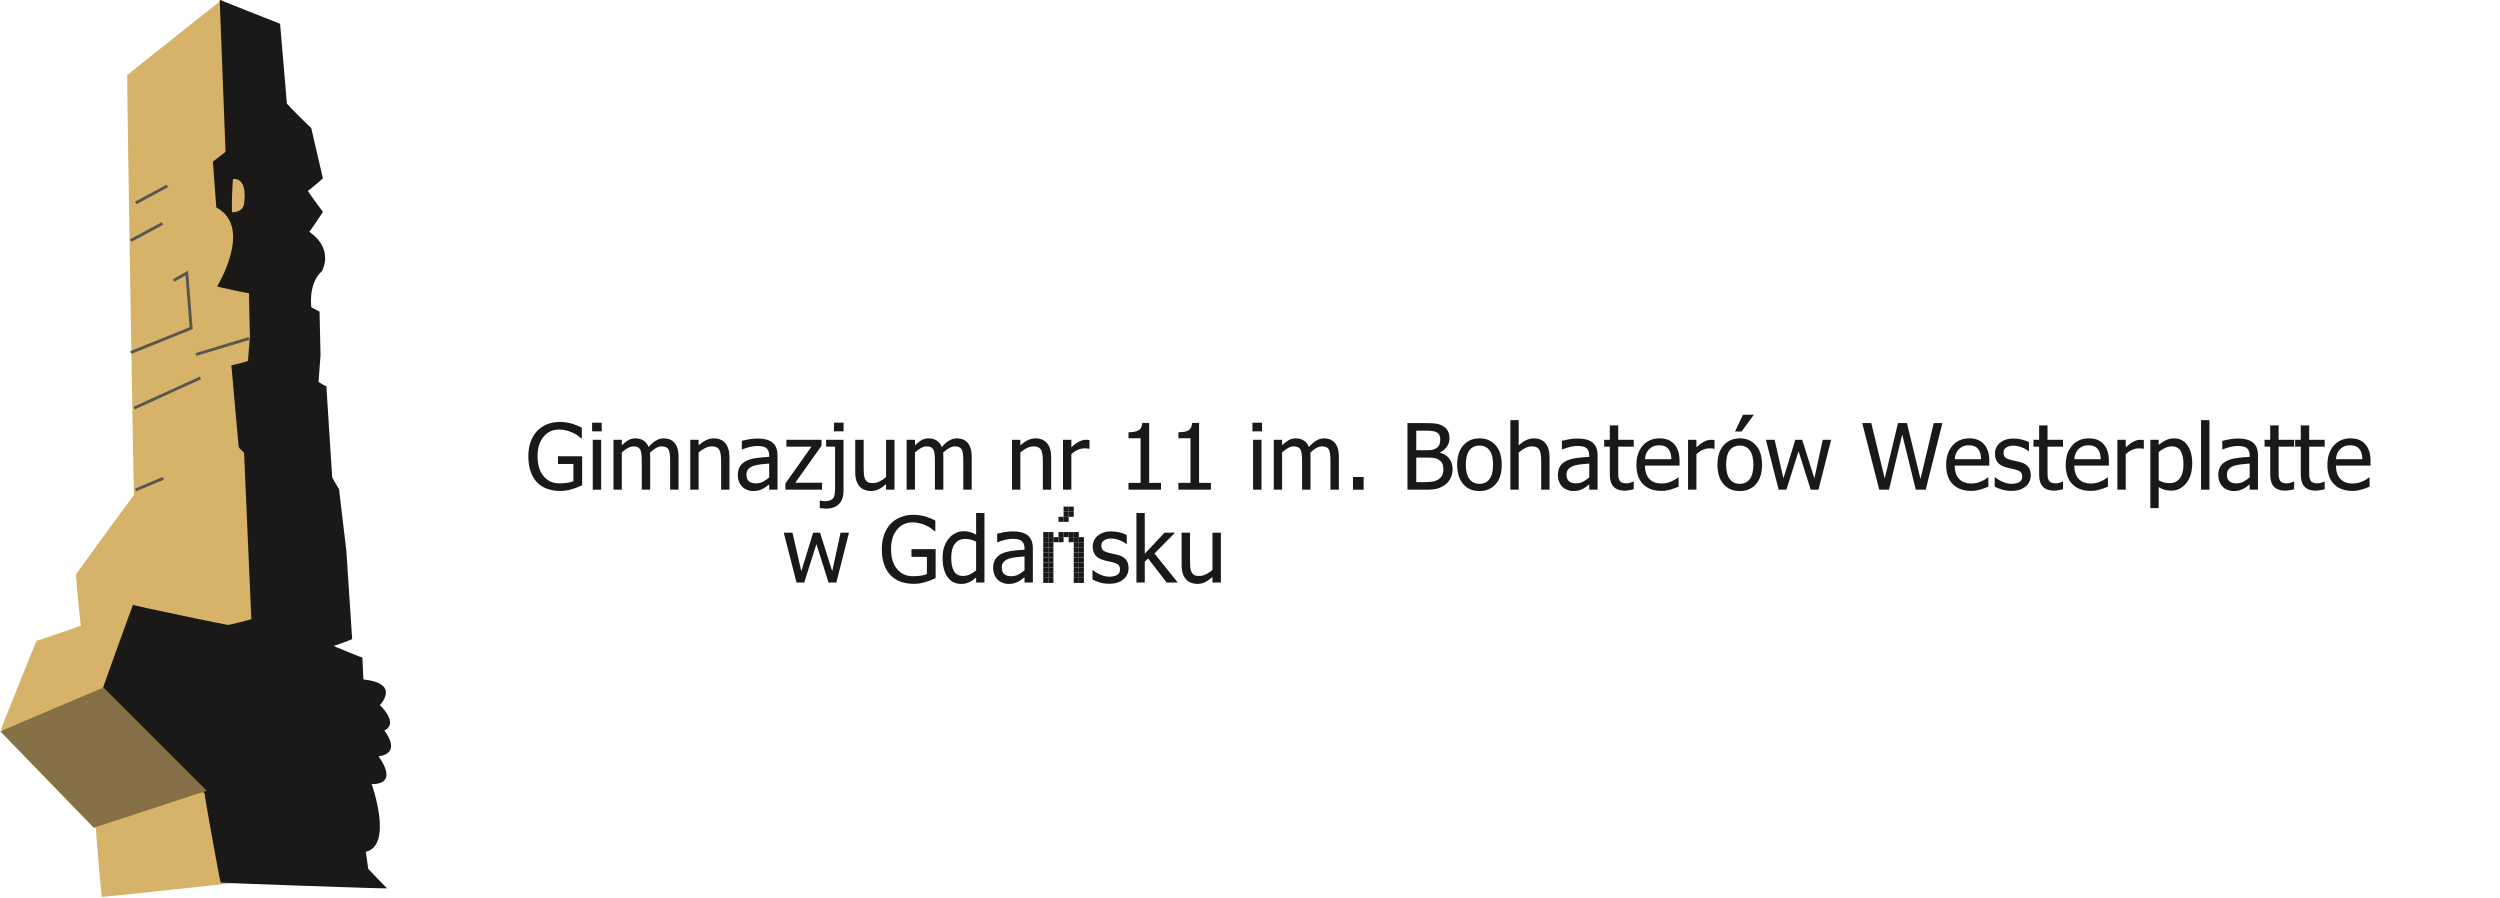 <?xml version="1.0" encoding="UTF-8"?>
<svg xmlns="http://www.w3.org/2000/svg" xmlns:xlink="http://www.w3.org/1999/xlink" width="491.5pt" height="176.5pt" viewBox="0 0 491.5 176.5" version="1.1">
<defs>
<g>
<symbol overflow="visible" id="glyph0-0">
<path style="stroke:none;" d="M 2.25 0 L 2.25 -13.5 L 15.75 -13.5 L 15.75 0 Z M 3.375 -1.125 L 14.625 -1.125 L 14.625 -12.375 L 3.375 -12.375 Z M 3.375 -1.125 "/>
</symbol>
<symbol overflow="visible" id="glyph0-1">
<path style="stroke:none;" d="M 6.797 0.25 C 5.879 0.25 5.035 0.105 4.266 -0.172 C 3.492 -0.449 2.832 -0.879 2.281 -1.453 C 1.727 -2.035 1.305 -2.754 1.016 -3.609 C 0.723 -4.461 0.578 -5.445 0.578 -6.562 C 0.578 -7.613 0.723 -8.555 1.016 -9.391 C 1.316 -10.223 1.742 -10.938 2.297 -11.531 C 2.824 -12.102 3.484 -12.547 4.266 -12.859 C 5.043 -13.168 5.898 -13.328 6.828 -13.328 C 7.262 -13.328 7.68 -13.289 8.078 -13.219 C 8.48 -13.156 8.875 -13.07 9.25 -12.969 C 9.539 -12.875 9.863 -12.746 10.219 -12.594 C 10.582 -12.438 10.875 -12.305 11.094 -12.203 L 11.094 -10.094 L 10.953 -10.094 C 10.734 -10.289 10.508 -10.473 10.281 -10.641 C 10.051 -10.816 9.723 -11.004 9.297 -11.203 C 8.941 -11.379 8.535 -11.523 8.078 -11.641 C 7.629 -11.762 7.137 -11.828 6.609 -11.828 C 5.348 -11.828 4.324 -11.348 3.547 -10.391 C 2.773 -9.441 2.391 -8.18 2.391 -6.609 C 2.391 -5.734 2.488 -4.965 2.688 -4.312 C 2.895 -3.656 3.195 -3.098 3.594 -2.641 C 3.965 -2.18 4.414 -1.832 4.938 -1.594 C 5.465 -1.363 6.066 -1.25 6.734 -1.25 C 7.223 -1.25 7.711 -1.281 8.203 -1.344 C 8.691 -1.414 9.102 -1.523 9.438 -1.672 L 9.438 -5.047 L 6.406 -5.047 L 6.406 -6.578 L 11.156 -6.578 L 11.156 -0.875 C 10.926 -0.77 10.621 -0.637 10.25 -0.484 C 9.883 -0.336 9.539 -0.215 9.219 -0.125 C 8.789 0 8.402 0.094 8.062 0.156 C 7.719 0.215 7.293 0.25 6.797 0.25 Z M 6.797 0.25 "/>
</symbol>
<symbol overflow="visible" id="glyph0-2">
<path style="stroke:none;" d="M 2.891 0 L 1.234 0 L 1.234 -9.812 L 2.891 -9.812 Z M 3 -11.469 L 1.109 -11.469 L 1.109 -13.172 L 3 -13.172 Z M 3 -11.469 "/>
</symbol>
<symbol overflow="visible" id="glyph0-3">
<path style="stroke:none;" d="M 12.344 0 L 12.344 -5.672 C 12.344 -6.129 12.32 -6.547 12.281 -6.922 C 12.25 -7.305 12.176 -7.609 12.062 -7.828 C 11.945 -8.066 11.777 -8.238 11.562 -8.344 C 11.344 -8.457 11.051 -8.516 10.688 -8.516 C 10.344 -8.516 9.977 -8.41 9.594 -8.203 C 9.207 -7.992 8.805 -7.691 8.391 -7.297 C 8.391 -7.203 8.395 -7.082 8.406 -6.938 C 8.414 -6.801 8.422 -6.637 8.422 -6.453 L 8.422 0 L 6.766 0 L 6.766 -5.672 C 6.766 -6.129 6.742 -6.547 6.703 -6.922 C 6.672 -7.305 6.602 -7.609 6.5 -7.828 C 6.375 -8.066 6.199 -8.238 5.984 -8.344 C 5.773 -8.457 5.48 -8.516 5.109 -8.516 C 4.754 -8.516 4.379 -8.398 3.984 -8.172 C 3.598 -7.953 3.215 -7.668 2.844 -7.328 L 2.844 0 L 1.203 0 L 1.203 -9.812 L 2.844 -9.812 L 2.844 -8.734 C 3.277 -9.16 3.707 -9.492 4.125 -9.734 C 4.551 -9.973 5.02 -10.094 5.531 -10.094 C 6.113 -10.094 6.629 -9.957 7.078 -9.688 C 7.523 -9.426 7.867 -8.992 8.109 -8.391 C 8.598 -8.949 9.082 -9.375 9.562 -9.656 C 10.039 -9.945 10.555 -10.094 11.109 -10.094 C 11.535 -10.094 11.922 -10.023 12.266 -9.891 C 12.605 -9.754 12.91 -9.539 13.172 -9.25 C 13.43 -8.957 13.633 -8.586 13.781 -8.141 C 13.926 -7.691 14 -7.129 14 -6.453 L 14 0 Z M 12.344 0 "/>
</symbol>
<symbol overflow="visible" id="glyph0-4">
<path style="stroke:none;" d="M 8.906 0 L 7.266 0 L 7.266 -5.594 C 7.266 -6.039 7.238 -6.457 7.188 -6.844 C 7.145 -7.238 7.059 -7.551 6.938 -7.781 C 6.801 -8.027 6.613 -8.211 6.375 -8.328 C 6.133 -8.449 5.805 -8.516 5.391 -8.516 C 4.984 -8.516 4.559 -8.402 4.125 -8.188 C 3.688 -7.969 3.258 -7.68 2.844 -7.328 L 2.844 0 L 1.203 0 L 1.203 -9.812 L 2.844 -9.812 L 2.844 -8.734 C 3.34 -9.168 3.832 -9.504 4.312 -9.734 C 4.789 -9.973 5.297 -10.094 5.828 -10.094 C 6.793 -10.094 7.551 -9.773 8.094 -9.141 C 8.633 -8.504 8.906 -7.582 8.906 -6.375 Z M 8.906 0 "/>
</symbol>
<symbol overflow="visible" id="glyph0-5">
<path style="stroke:none;" d="M 6.688 -2.422 L 6.688 -5.141 C 6.289 -5.109 5.789 -5.059 5.188 -5 C 4.594 -4.938 4.105 -4.848 3.734 -4.734 C 3.297 -4.598 2.93 -4.387 2.641 -4.109 C 2.359 -3.836 2.219 -3.449 2.219 -2.953 C 2.219 -2.391 2.375 -1.961 2.688 -1.672 C 3.008 -1.391 3.473 -1.25 4.078 -1.25 C 4.598 -1.25 5.066 -1.359 5.484 -1.578 C 5.91 -1.805 6.312 -2.086 6.688 -2.422 Z M 6.688 -1.047 C 6.551 -0.941 6.367 -0.801 6.141 -0.625 C 5.91 -0.445 5.691 -0.305 5.484 -0.203 C 5.191 -0.047 4.91 0.066 4.641 0.141 C 4.367 0.223 3.98 0.266 3.484 0.266 C 3.086 0.266 2.707 0.184 2.344 0.031 C 1.977 -0.113 1.652 -0.32 1.375 -0.594 C 1.113 -0.863 0.902 -1.195 0.75 -1.594 C 0.594 -1.988 0.516 -2.406 0.516 -2.844 C 0.516 -3.527 0.656 -4.109 0.938 -4.578 C 1.227 -5.055 1.68 -5.438 2.297 -5.719 C 2.848 -5.965 3.5 -6.141 4.25 -6.234 C 4.996 -6.336 5.812 -6.41 6.688 -6.453 L 6.688 -6.781 C 6.688 -7.164 6.621 -7.473 6.5 -7.703 C 6.383 -7.941 6.223 -8.129 6.016 -8.266 C 5.805 -8.398 5.543 -8.488 5.234 -8.531 C 4.93 -8.57 4.617 -8.594 4.297 -8.594 C 3.922 -8.594 3.473 -8.535 2.953 -8.422 C 2.441 -8.305 1.926 -8.137 1.406 -7.922 L 1.312 -7.922 L 1.312 -9.609 C 1.613 -9.691 2.047 -9.785 2.609 -9.891 C 3.18 -10.004 3.75 -10.062 4.312 -10.062 C 4.977 -10.062 5.539 -10.004 6 -9.891 C 6.465 -9.785 6.891 -9.598 7.266 -9.328 C 7.617 -9.055 7.883 -8.707 8.062 -8.281 C 8.238 -7.852 8.328 -7.332 8.328 -6.719 L 8.328 0 L 6.688 0 Z M 6.688 -1.047 "/>
</symbol>
<symbol overflow="visible" id="glyph0-6">
<path style="stroke:none;" d="M 7.641 0 L 0.438 0 L 0.438 -1.219 L 5.562 -8.453 L 0.641 -8.453 L 0.641 -9.812 L 7.547 -9.812 L 7.547 -8.641 L 2.391 -1.375 L 7.641 -1.375 Z M 7.641 0 "/>
</symbol>
<symbol overflow="visible" id="glyph0-7">
<path style="stroke:none;" d="M 3.875 0.281 C 3.875 1.395 3.57 2.242 2.969 2.828 C 2.375 3.418 1.551 3.719 0.5 3.719 C 0.312 3.719 0.105 3.707 -0.109 3.688 C -0.336 3.676 -0.566 3.648 -0.797 3.609 L -0.797 2.141 L -0.688 2.141 C -0.562 2.168 -0.418 2.195 -0.266 2.219 C -0.109 2.246 0.035 2.266 0.172 2.266 C 0.605 2.266 0.969 2.207 1.25 2.094 C 1.539 1.988 1.758 1.816 1.906 1.578 C 2.027 1.367 2.113 1.102 2.156 0.781 C 2.195 0.457 2.219 0.066 2.219 -0.391 L 2.219 -8.453 L 0.453 -8.453 L 0.453 -9.812 L 3.875 -9.812 Z M 3.891 -11.469 L 2 -11.469 L 2 -13.172 L 3.891 -13.172 Z M 3.891 -11.469 "/>
</symbol>
<symbol overflow="visible" id="glyph0-8">
<path style="stroke:none;" d="M 8.844 0 L 7.188 0 L 7.188 -1.094 C 6.676 -0.645 6.191 -0.305 5.734 -0.078 C 5.273 0.148 4.762 0.266 4.203 0.266 C 3.773 0.266 3.371 0.191 3 0.047 C 2.625 -0.086 2.293 -0.305 2.016 -0.609 C 1.734 -0.91 1.512 -1.289 1.359 -1.75 C 1.203 -2.215 1.125 -2.785 1.125 -3.453 L 1.125 -9.812 L 2.781 -9.812 L 2.781 -4.234 C 2.781 -3.711 2.797 -3.277 2.828 -2.938 C 2.867 -2.594 2.957 -2.289 3.094 -2.031 C 3.227 -1.781 3.41 -1.59 3.641 -1.469 C 3.867 -1.352 4.203 -1.297 4.641 -1.297 C 5.043 -1.297 5.477 -1.41 5.938 -1.641 C 6.395 -1.867 6.812 -2.148 7.188 -2.484 L 7.188 -9.812 L 8.844 -9.812 Z M 8.844 0 "/>
</symbol>
<symbol overflow="visible" id="glyph0-9">
<path style="stroke:none;" d=""/>
</symbol>
<symbol overflow="visible" id="glyph0-10">
<path style="stroke:none;" d="M 6.406 -8.047 L 6.312 -8.047 C 6.188 -8.074 6.055 -8.098 5.922 -8.109 C 5.785 -8.117 5.617 -8.125 5.422 -8.125 C 4.973 -8.125 4.527 -8.023 4.094 -7.828 C 3.656 -7.641 3.238 -7.352 2.844 -6.969 L 2.844 0 L 1.203 0 L 1.203 -9.812 L 2.844 -9.812 L 2.844 -8.359 C 3.445 -8.887 3.973 -9.266 4.422 -9.484 C 4.867 -9.699 5.305 -9.812 5.734 -9.812 C 5.898 -9.812 6.023 -9.805 6.109 -9.797 C 6.191 -9.797 6.289 -9.785 6.406 -9.766 Z M 6.406 -8.047 "/>
</symbol>
<symbol overflow="visible" id="glyph0-11">
<path style="stroke:none;" d="M 8.375 0 L 1.984 0 L 1.984 -1.344 L 4.359 -1.344 L 4.359 -10.109 L 1.984 -10.109 L 1.984 -11.297 C 2.879 -11.297 3.539 -11.422 3.969 -11.672 C 4.395 -11.93 4.633 -12.414 4.688 -13.125 L 6.047 -13.125 L 6.047 -1.344 L 8.375 -1.344 Z M 8.375 0 "/>
</symbol>
<symbol overflow="visible" id="glyph0-12">
<path style="stroke:none;" d="M 3.766 0 L 1.672 0 L 1.672 -2.5 L 3.766 -2.5 Z M 3.766 0 "/>
</symbol>
<symbol overflow="visible" id="glyph0-13">
<path style="stroke:none;" d="M 10.203 -4.016 C 10.203 -3.367 10.074 -2.793 9.828 -2.297 C 9.586 -1.797 9.258 -1.383 8.844 -1.062 C 8.352 -0.676 7.824 -0.398 7.266 -0.234 C 6.703 -0.078 5.973 0 5.078 0 L 1.328 0 L 1.328 -13.094 L 4.797 -13.094 C 5.73 -13.094 6.43 -13.059 6.891 -13 C 7.355 -12.938 7.805 -12.789 8.234 -12.562 C 8.699 -12.312 9.047 -11.977 9.266 -11.562 C 9.48 -11.156 9.594 -10.68 9.594 -10.141 C 9.594 -9.523 9.426 -8.973 9.094 -8.484 C 8.77 -7.992 8.32 -7.613 7.75 -7.344 L 7.75 -7.266 C 8.527 -7.055 9.133 -6.668 9.562 -6.109 C 9.988 -5.555 10.203 -4.855 10.203 -4.016 Z M 7.781 -9.891 C 7.781 -10.199 7.727 -10.473 7.625 -10.703 C 7.52 -10.941 7.348 -11.129 7.109 -11.266 C 6.828 -11.418 6.512 -11.516 6.172 -11.547 C 5.828 -11.586 5.348 -11.609 4.734 -11.609 L 3.062 -11.609 L 3.062 -7.766 L 5.047 -7.766 C 5.586 -7.766 5.988 -7.789 6.25 -7.844 C 6.508 -7.902 6.773 -8.023 7.047 -8.203 C 7.305 -8.367 7.492 -8.586 7.609 -8.859 C 7.723 -9.137 7.781 -9.484 7.781 -9.891 Z M 8.391 -3.953 C 8.391 -4.441 8.316 -4.844 8.172 -5.156 C 8.035 -5.477 7.754 -5.754 7.328 -5.984 C 7.055 -6.129 6.754 -6.219 6.422 -6.25 C 6.098 -6.289 5.637 -6.312 5.047 -6.312 L 3.062 -6.312 L 3.062 -1.484 L 4.484 -1.484 C 5.242 -1.484 5.844 -1.52 6.281 -1.594 C 6.715 -1.664 7.102 -1.816 7.438 -2.047 C 7.77 -2.262 8.008 -2.52 8.156 -2.812 C 8.309 -3.102 8.391 -3.484 8.391 -3.953 Z M 8.391 -3.953 "/>
</symbol>
<symbol overflow="visible" id="glyph0-14">
<path style="stroke:none;" d="M 9.266 -4.906 C 9.266 -3.25 8.863 -1.973 8.062 -1.078 C 7.27 -0.18 6.211 0.266 4.891 0.266 C 3.523 0.266 2.449 -0.195 1.672 -1.125 C 0.891 -2.051 0.5 -3.312 0.5 -4.906 C 0.5 -6.539 0.898 -7.812 1.703 -8.719 C 2.512 -9.633 3.578 -10.094 4.891 -10.094 C 6.211 -10.094 7.27 -9.637 8.062 -8.734 C 8.863 -7.828 9.266 -6.551 9.266 -4.906 Z M 7.562 -4.906 C 7.562 -6.176 7.324 -7.117 6.859 -7.734 C 6.398 -8.355 5.742 -8.672 4.891 -8.672 C 4.035 -8.672 3.371 -8.355 2.906 -7.734 C 2.438 -7.117 2.203 -6.176 2.203 -4.906 C 2.203 -3.676 2.438 -2.742 2.906 -2.109 C 3.371 -1.473 4.035 -1.156 4.891 -1.156 C 5.742 -1.156 6.398 -1.469 6.859 -2.094 C 7.324 -2.715 7.562 -3.656 7.562 -4.906 Z M 7.562 -4.906 "/>
</symbol>
<symbol overflow="visible" id="glyph0-15">
<path style="stroke:none;" d="M 8.906 0 L 7.266 0 L 7.266 -5.594 C 7.266 -6.039 7.238 -6.457 7.188 -6.844 C 7.145 -7.238 7.059 -7.551 6.938 -7.781 C 6.801 -8.027 6.613 -8.211 6.375 -8.328 C 6.133 -8.449 5.805 -8.516 5.391 -8.516 C 4.984 -8.516 4.559 -8.402 4.125 -8.188 C 3.688 -7.969 3.258 -7.68 2.844 -7.328 L 2.844 0 L 1.203 0 L 1.203 -13.672 L 2.844 -13.672 L 2.844 -8.734 C 3.34 -9.168 3.832 -9.504 4.312 -9.734 C 4.789 -9.973 5.297 -10.094 5.828 -10.094 C 6.793 -10.094 7.551 -9.773 8.094 -9.141 C 8.633 -8.504 8.906 -7.582 8.906 -6.375 Z M 8.906 0 "/>
</symbol>
<symbol overflow="visible" id="glyph0-16">
<path style="stroke:none;" d="M 4.172 0.188 C 3.266 0.188 2.555 -0.066 2.047 -0.578 C 1.547 -1.086 1.297 -1.895 1.297 -3 L 1.297 -8.453 L 0.188 -8.453 L 0.188 -9.812 L 1.297 -9.812 L 1.297 -12.641 L 2.953 -12.641 L 2.953 -9.812 L 6 -9.812 L 6 -8.453 L 2.953 -8.453 L 2.953 -3.781 C 2.953 -3.281 2.957 -2.895 2.969 -2.625 C 2.988 -2.352 3.062 -2.102 3.188 -1.875 C 3.277 -1.664 3.438 -1.508 3.656 -1.406 C 3.883 -1.301 4.191 -1.25 4.578 -1.25 C 4.836 -1.25 5.094 -1.289 5.344 -1.375 C 5.602 -1.457 5.785 -1.523 5.891 -1.578 L 6 -1.578 L 6 -0.094 C 5.688 0 5.367 0.066 5.047 0.109 C 4.734 0.16 4.441 0.188 4.172 0.188 Z M 4.172 0.188 "/>
</symbol>
<symbol overflow="visible" id="glyph0-17">
<path style="stroke:none;" d="M 5.453 0.234 C 3.891 0.234 2.676 -0.207 1.812 -1.094 C 0.945 -1.977 0.516 -3.234 0.516 -4.859 C 0.516 -6.449 0.93 -7.723 1.766 -8.672 C 2.605 -9.617 3.707 -10.094 5.062 -10.094 C 5.676 -10.094 6.219 -10.004 6.688 -9.828 C 7.152 -9.648 7.562 -9.371 7.906 -9 C 8.258 -8.625 8.531 -8.164 8.719 -7.625 C 8.902 -7.082 9 -6.418 9 -5.641 L 9 -4.734 L 2.203 -4.734 C 2.203 -3.598 2.488 -2.727 3.062 -2.125 C 3.633 -1.52 4.426 -1.219 5.438 -1.219 C 5.801 -1.219 6.156 -1.254 6.5 -1.328 C 6.852 -1.41 7.172 -1.52 7.453 -1.656 C 7.754 -1.789 8.004 -1.922 8.203 -2.047 C 8.41 -2.168 8.582 -2.289 8.719 -2.406 L 8.812 -2.406 L 8.812 -0.594 C 8.625 -0.52 8.383 -0.426 8.094 -0.312 C 7.812 -0.195 7.555 -0.105 7.328 -0.047 C 7.004 0.043 6.711 0.113 6.453 0.156 C 6.191 0.207 5.855 0.234 5.453 0.234 Z M 7.391 -6 C 7.379 -6.445 7.324 -6.832 7.234 -7.156 C 7.141 -7.477 7.004 -7.75 6.828 -7.969 C 6.641 -8.215 6.395 -8.406 6.094 -8.531 C 5.789 -8.664 5.414 -8.734 4.969 -8.734 C 4.531 -8.734 4.152 -8.664 3.844 -8.531 C 3.539 -8.395 3.258 -8.199 3 -7.953 C 2.758 -7.691 2.57 -7.402 2.438 -7.094 C 2.312 -6.781 2.23 -6.414 2.203 -6 Z M 7.391 -6 "/>
</symbol>
<symbol overflow="visible" id="glyph0-18">
<path style="stroke:none;" d="M 9.266 -4.906 C 9.266 -3.25 8.863 -1.973 8.062 -1.078 C 7.27 -0.18 6.211 0.266 4.891 0.266 C 3.523 0.266 2.449 -0.195 1.672 -1.125 C 0.891 -2.051 0.5 -3.312 0.5 -4.906 C 0.5 -6.539 0.898 -7.812 1.703 -8.719 C 2.512 -9.633 3.578 -10.094 4.891 -10.094 C 6.211 -10.094 7.27 -9.637 8.062 -8.734 C 8.863 -7.828 9.266 -6.551 9.266 -4.906 Z M 7.562 -4.906 C 7.562 -6.176 7.324 -7.117 6.859 -7.734 C 6.398 -8.355 5.742 -8.672 4.891 -8.672 C 4.035 -8.672 3.371 -8.355 2.906 -7.734 C 2.438 -7.117 2.203 -6.176 2.203 -4.906 C 2.203 -3.676 2.438 -2.742 2.906 -2.109 C 3.371 -1.473 4.035 -1.156 4.891 -1.156 C 5.742 -1.156 6.398 -1.469 6.859 -2.094 C 7.324 -2.715 7.562 -3.656 7.562 -4.906 Z M 7.656 -14.734 L 5.25 -11.438 L 3.953 -11.438 L 5.516 -14.734 Z M 7.656 -14.734 "/>
</symbol>
<symbol overflow="visible" id="glyph0-19">
<path style="stroke:none;" d="M 13.094 -9.812 L 10.609 0 L 9.078 0 L 6.688 -7.562 L 4.297 0 L 2.781 0 L 0.266 -9.812 L 1.984 -9.812 L 3.719 -2.219 L 6.047 -9.812 L 7.406 -9.812 L 9.797 -2.219 L 11.438 -9.812 Z M 13.094 -9.812 "/>
</symbol>
<symbol overflow="visible" id="glyph0-20">
<path style="stroke:none;" d="M 16 -13.094 L 12.719 0 L 10.766 0 L 8.094 -10.859 L 5.5 0 L 3.578 0 L 0.234 -13.094 L 2.016 -13.094 L 4.656 -2.203 L 7.266 -13.094 L 9.031 -13.094 L 11.688 -2.094 L 14.297 -13.094 Z M 16 -13.094 "/>
</symbol>
<symbol overflow="visible" id="glyph0-21">
<path style="stroke:none;" d="M 3.844 0.234 C 3.188 0.234 2.57 0.145 2 -0.031 C 1.438 -0.207 0.965 -0.395 0.594 -0.594 L 0.594 -2.438 L 0.672 -2.438 C 0.816 -2.332 0.984 -2.211 1.172 -2.078 C 1.355 -1.941 1.613 -1.801 1.938 -1.656 C 2.215 -1.52 2.523 -1.398 2.859 -1.297 C 3.191 -1.203 3.539 -1.156 3.906 -1.156 C 4.176 -1.156 4.457 -1.188 4.75 -1.25 C 5.051 -1.309 5.273 -1.391 5.422 -1.484 C 5.629 -1.617 5.773 -1.758 5.859 -1.906 C 5.949 -2.059 6 -2.297 6 -2.609 C 6 -2.992 5.887 -3.285 5.672 -3.484 C 5.461 -3.68 5.086 -3.848 4.547 -3.984 C 4.336 -4.035 4.059 -4.098 3.719 -4.172 C 3.375 -4.242 3.059 -4.32 2.781 -4.406 C 2.031 -4.621 1.48 -4.957 1.141 -5.406 C 0.805 -5.863 0.641 -6.414 0.641 -7.062 C 0.641 -7.945 0.973 -8.664 1.641 -9.219 C 2.305 -9.777 3.191 -10.062 4.297 -10.062 C 4.836 -10.062 5.383 -9.992 5.938 -9.859 C 6.488 -9.723 6.953 -9.551 7.328 -9.344 L 7.328 -7.578 L 7.25 -7.578 C 6.82 -7.91 6.348 -8.172 5.828 -8.359 C 5.305 -8.555 4.785 -8.656 4.266 -8.656 C 3.723 -8.656 3.262 -8.539 2.891 -8.312 C 2.516 -8.082 2.328 -7.738 2.328 -7.281 C 2.328 -6.863 2.438 -6.555 2.656 -6.359 C 2.871 -6.16 3.234 -5.992 3.734 -5.859 C 3.973 -5.797 4.242 -5.73 4.547 -5.672 C 4.848 -5.609 5.164 -5.535 5.5 -5.453 C 6.227 -5.273 6.773 -4.973 7.141 -4.547 C 7.504 -4.129 7.688 -3.555 7.688 -2.828 C 7.688 -2.41 7.602 -2.008 7.438 -1.625 C 7.27 -1.25 7.023 -0.926 6.703 -0.656 C 6.348 -0.363 5.949 -0.145 5.516 0 C 5.078 0.152 4.52 0.234 3.844 0.234 Z M 3.844 0.234 "/>
</symbol>
<symbol overflow="visible" id="glyph0-22">
<path style="stroke:none;" d="M 9.438 -5.172 C 9.438 -3.535 9.039 -2.23 8.25 -1.266 C 7.469 -0.297 6.48 0.188 5.297 0.188 C 4.805 0.188 4.371 0.129 4 0.016 C 3.625 -0.086 3.238 -0.258 2.844 -0.5 L 2.844 3.625 L 1.203 3.625 L 1.203 -9.812 L 2.844 -9.812 L 2.844 -8.797 C 3.258 -9.16 3.719 -9.469 4.219 -9.719 C 4.715 -9.965 5.266 -10.094 5.859 -10.094 C 6.98 -10.094 7.859 -9.645 8.484 -8.75 C 9.117 -7.863 9.438 -6.668 9.438 -5.172 Z M 7.719 -4.984 C 7.719 -6.098 7.539 -6.961 7.188 -7.578 C 6.832 -8.199 6.254 -8.516 5.453 -8.516 C 4.984 -8.516 4.527 -8.41 4.094 -8.203 C 3.656 -7.992 3.238 -7.727 2.844 -7.406 L 2.844 -1.844 C 3.277 -1.625 3.648 -1.477 3.953 -1.406 C 4.262 -1.332 4.617 -1.297 5.016 -1.297 C 5.867 -1.297 6.531 -1.609 7 -2.234 C 7.477 -2.855 7.719 -3.773 7.719 -4.984 Z M 7.719 -4.984 "/>
</symbol>
<symbol overflow="visible" id="glyph0-23">
<path style="stroke:none;" d="M 2.891 0 L 1.234 0 L 1.234 -13.672 L 2.891 -13.672 Z M 2.891 0 "/>
</symbol>
<symbol overflow="visible" id="glyph0-24">
<path style="stroke:none;" d="M 8.75 0 L 7.109 0 L 7.109 -1 C 6.848 -0.781 6.621 -0.598 6.438 -0.453 C 6.25 -0.316 6.027 -0.191 5.781 -0.078 C 5.539 0.035 5.293 0.117 5.047 0.172 C 4.797 0.23 4.504 0.266 4.172 0.266 C 3.629 0.266 3.129 0.152 2.672 -0.062 C 2.223 -0.277 1.84 -0.602 1.531 -1.031 C 1.207 -1.465 0.957 -2.004 0.781 -2.641 C 0.602 -3.273 0.516 -4.004 0.516 -4.828 C 0.516 -5.691 0.625 -6.438 0.844 -7.062 C 1.07 -7.695 1.383 -8.25 1.781 -8.719 C 2.133 -9.145 2.562 -9.477 3.062 -9.719 C 3.57 -9.965 4.109 -10.094 4.672 -10.094 C 5.16 -10.094 5.586 -10.035 5.953 -9.922 C 6.316 -9.816 6.703 -9.648 7.109 -9.422 L 7.109 -13.672 L 8.75 -13.672 Z M 7.109 -2.391 L 7.109 -8.047 C 6.691 -8.242 6.32 -8.379 6 -8.453 C 5.676 -8.535 5.32 -8.578 4.938 -8.578 C 4.094 -8.578 3.426 -8.258 2.938 -7.625 C 2.457 -6.988 2.219 -6.07 2.219 -4.875 C 2.219 -3.719 2.398 -2.832 2.766 -2.219 C 3.137 -1.602 3.734 -1.297 4.547 -1.297 C 4.98 -1.297 5.422 -1.395 5.859 -1.594 C 6.293 -1.789 6.711 -2.055 7.109 -2.391 Z M 7.109 -2.391 "/>
</symbol>
<symbol overflow="visible" id="glyph0-25">
<path style="stroke:none;" d="M 9.328 0 L 7.156 0 L 3.5 -4.734 L 2.844 -4.109 L 2.844 0 L 1.203 0 L 1.203 -13.672 L 2.844 -13.672 L 2.844 -5.672 L 6.734 -9.812 L 8.797 -9.812 L 4.75 -5.719 Z M 9.328 0 "/>
</symbol>
<symbol overflow="visible" id="glyph1-0">
<path style="stroke:none;" d="M 1.672 0 L 1.672 -7.5 L 7.672 -7.5 L 7.672 0 Z M 1.859 -0.188 L 7.484 -0.188 L 7.484 -7.312 L 1.859 -7.312 Z M 1.859 -0.188 "/>
</symbol>
<symbol overflow="visible" id="glyph1-1">
<path style="stroke:none;" d=""/>
</symbol>
<symbol overflow="visible" id="glyph2-0">
<g transform="matrix(1,0,0,1,1,-15)">
<rect x="4" y="0" width="1" height="1"/>
<rect x="5" y="0" width="1" height="1"/>
<rect x="4" y="1" width="1" height="1"/>
<rect x="5" y="1" width="1" height="1"/>
<rect x="3" y="2" width="1" height="1"/>
<rect x="4" y="2" width="1" height="1"/>
<rect x="0" y="5" width="1" height="1"/>
<rect x="1" y="5" width="1" height="1"/>
<rect x="3" y="5" width="1" height="1"/>
<rect x="4" y="5" width="1" height="1"/>
<rect x="5" y="5" width="1" height="1"/>
<rect x="6" y="5" width="1" height="1"/>
<rect x="0" y="6" width="1" height="1"/>
<rect x="1" y="6" width="1" height="1"/>
<rect x="2" y="6" width="1" height="1"/>
<rect x="3" y="6" width="1" height="1"/>
<rect x="5" y="6" width="1" height="1"/>
<rect x="6" y="6" width="1" height="1"/>
<rect x="7" y="6" width="1" height="1"/>
<rect x="0" y="7" width="1" height="1"/>
<rect x="1" y="7" width="1" height="1"/>
<rect x="6" y="7" width="1" height="1"/>
<rect x="7" y="7" width="1" height="1"/>
<rect x="0" y="8" width="1" height="1"/>
<rect x="1" y="8" width="1" height="1"/>
<rect x="6" y="8" width="1" height="1"/>
<rect x="7" y="8" width="1" height="1"/>
<rect x="0" y="9" width="1" height="1"/>
<rect x="1" y="9" width="1" height="1"/>
<rect x="6" y="9" width="1" height="1"/>
<rect x="7" y="9" width="1" height="1"/>
<rect x="0" y="10" width="1" height="1"/>
<rect x="1" y="10" width="1" height="1"/>
<rect x="6" y="10" width="1" height="1"/>
<rect x="7" y="10" width="1" height="1"/>
<rect x="0" y="11" width="1" height="1"/>
<rect x="1" y="11" width="1" height="1"/>
<rect x="6" y="11" width="1" height="1"/>
<rect x="7" y="11" width="1" height="1"/>
<rect x="0" y="12" width="1" height="1"/>
<rect x="1" y="12" width="1" height="1"/>
<rect x="6" y="12" width="1" height="1"/>
<rect x="7" y="12" width="1" height="1"/>
<rect x="0" y="13" width="1" height="1"/>
<rect x="1" y="13" width="1" height="1"/>
<rect x="6" y="13" width="1" height="1"/>
<rect x="7" y="13" width="1" height="1"/>
<rect x="0" y="14" width="1" height="1"/>
<rect x="1" y="14" width="1" height="1"/>
<rect x="6" y="14" width="1" height="1"/>
<rect x="7" y="14" width="1" height="1"/>
</g>
</symbol>
</g>
<clipPath id="clip1">
  <path d="M 0 0 L 54 0 L 54 176.5 L 0 176.5 Z M 0 0 "/>
</clipPath>
</defs>
<g id="surface1">
<g clip-path="url(#clip1)" clip-rule="nonzero">
<path style=" stroke:none;fill-rule:evenodd;fill:rgb(84.375%,70.117%,41.185%);fill-opacity:1;" d="M 53.547 116.098 L 47.418 3.863 L 43.684 -0.062 C 43.586 -0.062 24.914 14.781 25.008 14.781 C 24.914 14.781 26.254 97.328 26.348 97.328 C 26.254 97.328 14.859 112.938 14.953 112.938 C 14.859 112.938 15.816 123.09 15.91 122.992 C 15.816 123.09 7.102 126.059 7.195 125.961 C 7.102 126.059 0.109 143.488 0.207 143.391 C 0.109 143.488 18.785 162.926 18.879 162.832 C 18.785 162.926 19.934 176.43 20.027 176.332 C 19.934 176.43 49.906 173.172 49.906 173.172 Z M 53.547 116.098 "/>
</g>
<path style=" stroke:none;fill-rule:evenodd;fill:rgb(10.594%,9.813%,9.424%);fill-opacity:1;" d="M 43.191 -0.02 L 55.066 4.672 L 56.406 20.379 C 56.406 20.477 61.195 25.262 61.195 25.168 C 61.195 25.262 63.492 35.125 63.492 35.031 C 63.492 35.125 60.523 37.617 60.523 37.52 C 60.523 37.617 63.492 41.734 63.492 41.637 C 63.492 41.734 60.812 45.66 60.812 45.566 C 60.812 45.66 65.602 48.344 63.301 53.32 C 63.301 53.32 60.715 55.141 61.195 60.406 L 62.824 61.27 C 62.824 61.367 63.016 69.793 63.016 69.793 L 62.633 75.059 C 62.633 75.156 64.164 76.02 64.164 75.922 C 64.164 76.02 65.312 93.926 65.312 93.828 C 65.312 93.926 66.652 96.223 66.652 96.129 C 66.652 96.223 68.09 108.289 68.09 108.195 C 68.09 108.289 69.238 125.719 69.238 125.625 C 69.238 125.719 65.602 127.059 65.602 126.965 C 65.602 127.059 71.25 129.359 71.25 129.262 C 71.25 129.359 71.441 133.668 71.441 133.57 C 71.441 133.668 78.625 133.859 74.699 138.648 C 74.699 138.648 78.527 142.191 75.559 143.625 C 75.559 143.625 79.199 148.031 74.41 148.703 C 74.41 148.703 78.719 154.16 73.07 154.16 C 73.07 154.16 77.379 166.133 71.922 167.473 L 72.398 170.824 C 72.398 170.824 76.133 174.75 76.133 174.652 C 76.133 174.75 43.285 173.602 43.383 173.504 C 43.285 173.602 40.125 156.074 40.223 155.98 C 40.125 156.074 20.113 135.488 20.207 135.391 C 20.113 135.488 26.051 119.016 26.145 118.918 C 26.051 119.016 44.82 122.941 44.82 122.848 C 44.82 122.941 49.414 121.793 49.414 121.695 C 49.414 121.793 47.98 89.043 47.98 88.945 C 47.98 89.043 46.926 87.988 46.926 87.891 C 46.926 87.988 45.488 71.898 45.488 71.805 C 45.488 71.898 48.746 71.039 48.746 70.941 C 48.746 71.039 49.129 66.25 49.129 66.152 C 49.129 66.25 48.938 57.727 48.938 57.633 C 48.938 57.727 42.617 56.387 42.711 56.289 C 42.617 56.387 49.895 44.703 42.52 40.777 L 41.852 31.773 C 41.754 31.871 44.34 29.859 44.34 29.859 Z M 43.191 -0.02 "/>
<path style=" stroke:none;fill-rule:evenodd;fill:rgb(84.375%,70.117%,41.185%);fill-opacity:1;" d="M 45.797 35.215 C 45.797 35.215 48.668 34.543 48 39.906 C 48 39.906 48 41.727 45.605 41.727 C 45.508 38.66 45.797 35.215 45.797 35.215 Z M 45.797 35.215 "/>
<path style=" stroke:none;fill-rule:evenodd;fill:rgb(52.147%,44.31%,27.051%);fill-opacity:1;" d="M 0.047 143.777 L 20.348 135.156 L 40.648 155.461 L 18.434 162.738 Z M 0.047 143.777 "/>
<path style="fill:none;stroke-width:5.746;stroke-linecap:butt;stroke-linejoin:miter;stroke:rgb(34.105%,34.105%,30.2%);stroke-opacity:1;stroke-miterlimit:4;" d="M 394.141 1022.109 L 263.906 962.734 " transform="matrix(0.1,0,0,-0.1,0,176.5)"/>
<path style="fill:none;stroke-width:5.746;stroke-linecap:butt;stroke-linejoin:miter;stroke:rgb(34.105%,34.105%,30.2%);stroke-opacity:1;stroke-miterlimit:4;" d="M 489.531 1099.609 L 385.156 1068.008 " transform="matrix(0.1,0,0,-0.1,0,176.5)"/>
<path style="fill:none;stroke-width:5.746;stroke-linecap:butt;stroke-linejoin:miter;stroke:rgb(34.105%,34.105%,30.2%);stroke-opacity:1;stroke-miterlimit:4;" d="M 319.258 1325.586 L 256.992 1292.07 " transform="matrix(0.1,0,0,-0.1,0,176.5)"/>
<path style="fill:none;stroke-width:5.746;stroke-linecap:butt;stroke-linejoin:miter;stroke:rgb(34.105%,34.105%,30.2%);stroke-opacity:1;stroke-miterlimit:4;" d="M 329.023 1399.531 L 266.758 1365.977 " transform="matrix(0.1,0,0,-0.1,0,176.5)"/>
<path style="fill:none;stroke-width:5.746;stroke-linecap:butt;stroke-linejoin:miter;stroke:rgb(34.105%,34.105%,30.2%);stroke-opacity:1;stroke-miterlimit:4;" d="M 321.211 824.805 L 266.602 801.797 " transform="matrix(0.1,0,0,-0.1,0,176.5)"/>
<path style="fill:none;stroke-width:5.746;stroke-linecap:butt;stroke-linejoin:miter;stroke:rgb(34.105%,34.105%,30.2%);stroke-opacity:1;stroke-miterlimit:4;" d="M 257.07 1071.953 L 375.781 1119.805 L 367.188 1228.047 L 341.328 1213.672 " transform="matrix(0.1,0,0,-0.1,0,176.5)"/>
<g style="fill:rgb(10.594%,9.813%,9.424%);fill-opacity:1;">
  <use xlink:href="#glyph0-1" x="103.294" y="96.274"/>
  <use xlink:href="#glyph0-2" x="115.3" y="96.274"/>
</g>
<g style="fill:rgb(10.594%,9.813%,9.424%);fill-opacity:1;">
  <use xlink:href="#glyph0-3" x="119.404" y="96.274"/>
</g>
<g style="fill:rgb(10.594%,9.813%,9.424%);fill-opacity:1;">
  <use xlink:href="#glyph0-4" x="134.506" y="96.274"/>
</g>
<g style="fill:rgb(10.594%,9.813%,9.424%);fill-opacity:1;">
  <use xlink:href="#glyph0-5" x="144.532" y="96.274"/>
</g>
<g style="fill:rgb(10.594%,9.813%,9.424%);fill-opacity:1;">
  <use xlink:href="#glyph0-6" x="153.964" y="96.274"/>
  <use xlink:href="#glyph0-7" x="161.956" y="96.274"/>
</g>
<g style="fill:rgb(10.594%,9.813%,9.424%);fill-opacity:1;">
  <use xlink:href="#glyph0-8" x="167.014" y="96.274"/>
</g>
<g style="fill:rgb(10.594%,9.813%,9.424%);fill-opacity:1;">
  <use xlink:href="#glyph0-3" x="177.04" y="96.274"/>
</g>
<g style="fill:rgb(10.594%,9.813%,9.424%);fill-opacity:1;">
  <use xlink:href="#glyph0-9" x="192.142" y="96.274"/>
</g>
<g style="fill:rgb(10.594%,9.813%,9.424%);fill-opacity:1;">
  <use xlink:href="#glyph0-4" x="197.758" y="96.274"/>
</g>
<g style="fill:rgb(10.594%,9.813%,9.424%);fill-opacity:1;">
  <use xlink:href="#glyph0-10" x="207.785" y="96.274"/>
  <use xlink:href="#glyph0-9" x="214.265" y="96.274"/>
</g>
<g style="fill:rgb(10.594%,9.813%,9.424%);fill-opacity:1;">
  <use xlink:href="#glyph0-11" x="219.881" y="96.274"/>
</g>
<g style="fill:rgb(10.594%,9.813%,9.424%);fill-opacity:1;">
  <use xlink:href="#glyph0-11" x="229.691" y="96.274"/>
</g>
<g style="fill:rgb(10.594%,9.813%,9.424%);fill-opacity:1;">
  <use xlink:href="#glyph0-9" x="239.501" y="96.274"/>
</g>
<g style="fill:rgb(10.594%,9.813%,9.424%);fill-opacity:1;">
  <use xlink:href="#glyph0-2" x="245.117" y="96.274"/>
</g>
<g style="fill:rgb(10.594%,9.813%,9.424%);fill-opacity:1;">
  <use xlink:href="#glyph0-3" x="249.221" y="96.274"/>
</g>
<g style="fill:rgb(10.594%,9.813%,9.424%);fill-opacity:1;">
  <use xlink:href="#glyph0-12" x="264.323" y="96.274"/>
</g>
<g style="fill:rgb(10.594%,9.813%,9.424%);fill-opacity:1;">
  <use xlink:href="#glyph0-9" x="269.759" y="96.274"/>
</g>
<g style="fill:rgb(10.594%,9.813%,9.424%);fill-opacity:1;">
  <use xlink:href="#glyph0-13" x="275.375" y="96.274"/>
  <use xlink:href="#glyph0-14" x="285.977" y="96.274"/>
</g>
<g style="fill:rgb(10.594%,9.813%,9.424%);fill-opacity:1;">
  <use xlink:href="#glyph0-15" x="295.733" y="96.274"/>
</g>
<g style="fill:rgb(10.594%,9.813%,9.424%);fill-opacity:1;">
  <use xlink:href="#glyph0-5" x="305.759" y="96.274"/>
</g>
<g style="fill:rgb(10.594%,9.813%,9.424%);fill-opacity:1;">
  <use xlink:href="#glyph0-16" x="315.191" y="96.274"/>
  <use xlink:href="#glyph0-17" x="321.203" y="96.274"/>
  <use xlink:href="#glyph0-10" x="330.671" y="96.274"/>
  <use xlink:href="#glyph0-18" x="337.151" y="96.274"/>
</g>
<g style="fill:rgb(10.594%,9.813%,9.424%);fill-opacity:1;">
  <use xlink:href="#glyph0-19" x="346.907" y="96.274"/>
  <use xlink:href="#glyph0-9" x="360.263" y="96.274"/>
</g>
<g style="fill:rgb(10.594%,9.813%,9.424%);fill-opacity:1;">
  <use xlink:href="#glyph0-20" x="365.879" y="96.274"/>
</g>
<g style="fill:rgb(10.594%,9.813%,9.424%);fill-opacity:1;">
  <use xlink:href="#glyph0-17" x="382.097" y="96.274"/>
  <use xlink:href="#glyph0-21" x="391.565" y="96.274"/>
  <use xlink:href="#glyph0-16" x="399.593" y="96.274"/>
  <use xlink:href="#glyph0-17" x="405.605" y="96.274"/>
  <use xlink:href="#glyph0-10" x="415.073" y="96.274"/>
  <use xlink:href="#glyph0-22" x="421.553" y="96.274"/>
</g>
<g style="fill:rgb(10.594%,9.813%,9.424%);fill-opacity:1;">
  <use xlink:href="#glyph0-23" x="431.489" y="96.274"/>
</g>
<g style="fill:rgb(10.594%,9.813%,9.424%);fill-opacity:1;">
  <use xlink:href="#glyph0-5" x="435.593" y="96.274"/>
</g>
<g style="fill:rgb(10.594%,9.813%,9.424%);fill-opacity:1;">
  <use xlink:href="#glyph0-16" x="445.025" y="96.274"/>
  <use xlink:href="#glyph0-16" x="451.037" y="96.274"/>
  <use xlink:href="#glyph0-17" x="457.049" y="96.274"/>
</g>
<g style="fill:rgb(0%,0%,0%);fill-opacity:1;">
  <use xlink:href="#glyph1-1" x="466.958" y="96.274"/>
</g>
<g style="fill:rgb(10.594%,9.813%,9.424%);fill-opacity:1;">
  <use xlink:href="#glyph0-19" x="153.817" y="114.532"/>
  <use xlink:href="#glyph0-9" x="167.173" y="114.532"/>
</g>
<g style="fill:rgb(10.594%,9.813%,9.424%);fill-opacity:1;">
  <use xlink:href="#glyph0-1" x="172.789" y="114.532"/>
  <use xlink:href="#glyph0-24" x="184.795" y="114.532"/>
</g>
<g style="fill:rgb(10.594%,9.813%,9.424%);fill-opacity:1;">
  <use xlink:href="#glyph0-5" x="194.731" y="114.532"/>
</g>
<g style="fill:rgb(10.594%,9.813%,9.424%);fill-opacity:1;">
  <use xlink:href="#glyph2-0" x="204.1" y="114.6"/>
</g>
<g style="fill:rgb(10.594%,9.813%,9.424%);fill-opacity:1;">
  <use xlink:href="#glyph0-21" x="214.189" y="114.532"/>
  <use xlink:href="#glyph0-25" x="222.217" y="114.532"/>
  <use xlink:href="#glyph0-8" x="231.181" y="114.532"/>
</g>
<g style="fill:rgb(0%,0%,0%);fill-opacity:1;">
  <use xlink:href="#glyph1-1" x="241.286" y="114.532"/>
</g>
</g>
</svg>
